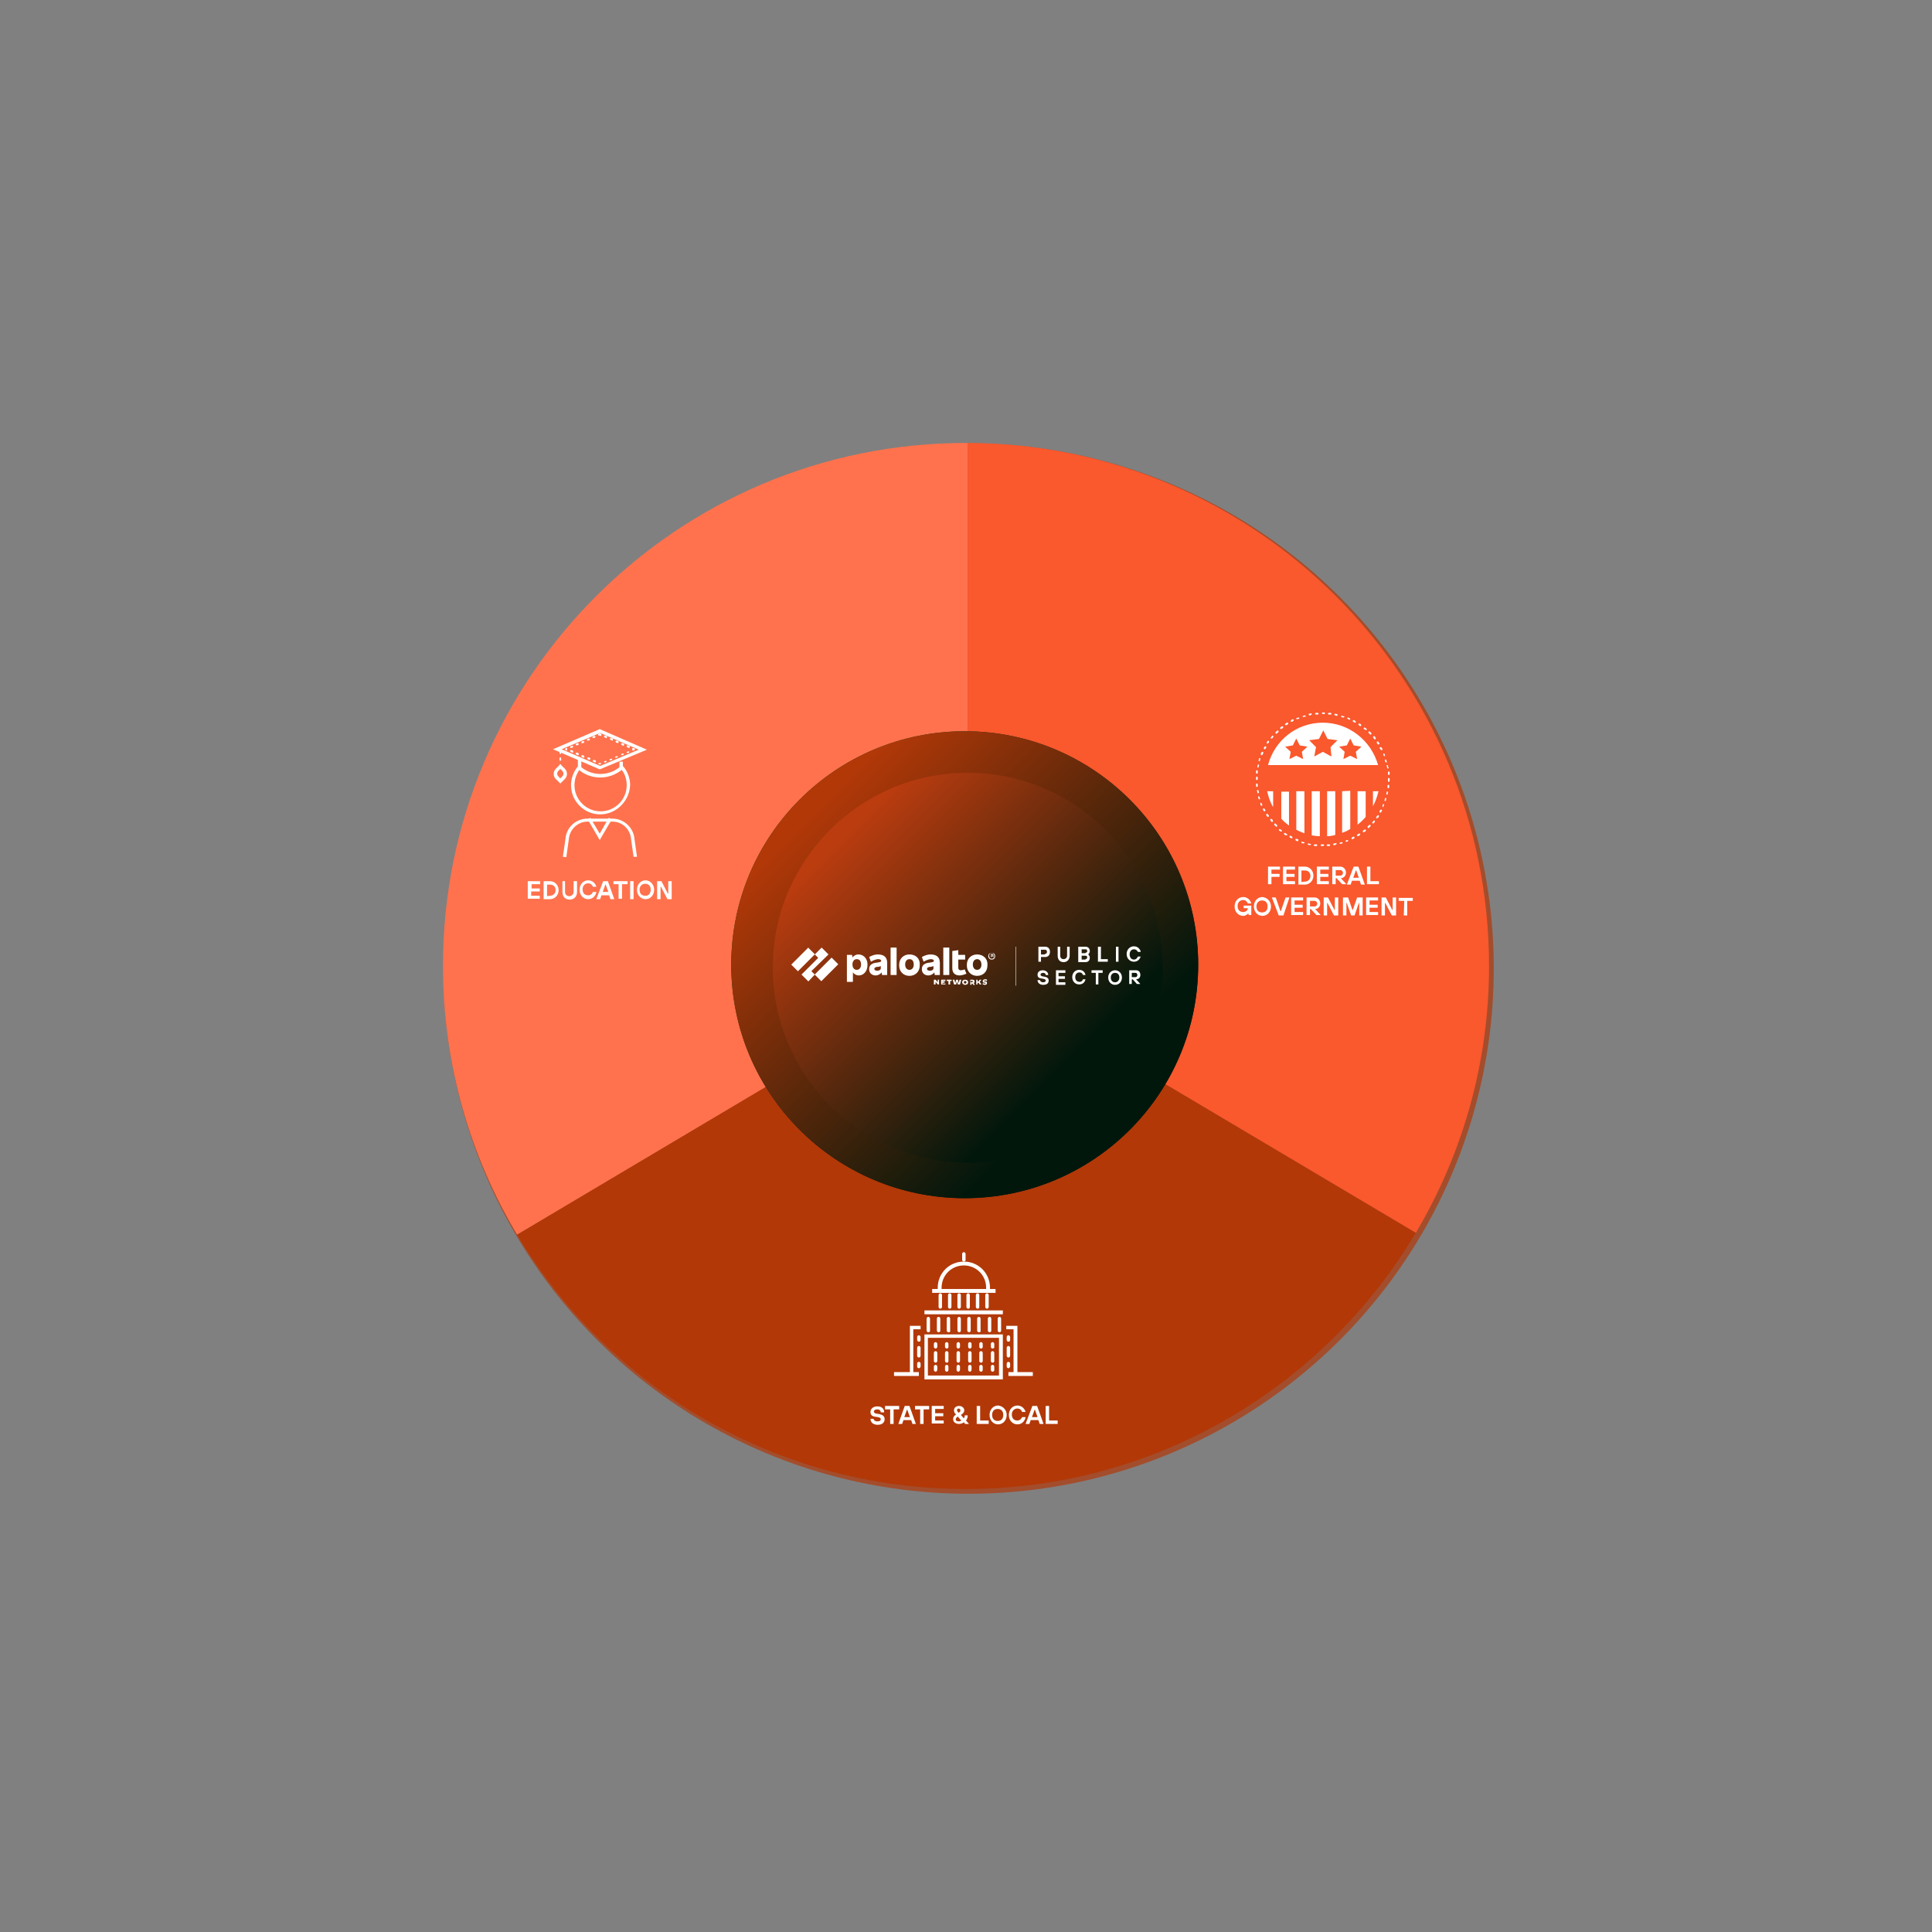 <?xml version="1.0" encoding="utf-8"?>
<!-- Generator: Adobe Illustrator 28.2.0, SVG Export Plug-In . SVG Version: 6.00 Build 0)  -->
<svg version="1.1" id="Layer_1" xmlns="http://www.w3.org/2000/svg" xmlns:xlink="http://www.w3.org/1999/xlink" x="0px" y="0px"
	 viewBox="0 0 451 451" style="enable-background:new 0 0 451 451;" xml:space="preserve">
<rect x="0" y="0" width="451" height="451" fill="#808080" stroke="none"/>
<style type="text/css">
	.st0{opacity:0.7;}
	.st1{fill:#B23808;}
	.st2{fill:#FA582D;}
	.st3{fill:#FF724D;}
	.st4{fill:url(#SVGID_1_);}
	.st5{fill:url(#SVGID_00000064351972401568805940000008506642963484845718_);}
	.st6{fill:url(#SVGID_00000002346139231747911170000000034999873158248637_);}
	.st7{fill:url(#SVGID_00000106117483888275339270000002213686039689660088_);}
	.st8{fill:#FFFFFF;}
	.st9{display:none;}
	.st10{display:inline;fill-rule:evenodd;clip-rule:evenodd;fill:#141414;}
	.st11{display:inline;fill:#141414;}
</style>
<g class="st0">
	<circle class="st1" cx="226.1" cy="226.1" r="122.6"/>
</g>
<path class="st2" d="M225.9,225.7l104.6,62.1c10.8-18.2,17.1-39.5,17.1-62.3c0-67.3-54.4-121.9-121.7-122.1L225.9,225.7L225.9,225.7
	z"/>
<path class="st1" d="M225.9,225.7l-105.2,62.5c21.3,35.6,60.3,59.4,104.8,59.4s83.7-24,105-59.8L225.9,225.7z"/>
<path class="st3" d="M225.9,225.7V103.4c-0.1,0-0.3,0-0.4,0c-67.4,0-122.1,54.6-122.1,122.1c0,22.9,6.3,44.3,17.3,62.7L225.9,225.7
	L225.9,225.7z"/>
<linearGradient id="SVGID_1_" gradientUnits="userSpaceOnUse" x1="189.612" y1="817.611" x2="252.456" y2="880.456" gradientTransform="matrix(1 0 0 1 0 -628)">
	<stop  offset="0" style="stop-color:#084225"/>
	<stop  offset="1" style="stop-color:#01170C"/>
</linearGradient>
<circle class="st4" cx="225.2" cy="225.2" r="54.5"/>
<g>
	
		<linearGradient id="SVGID_00000129887690354247966890000011883752938079459761_" gradientUnits="userSpaceOnUse" x1="196.132" y1="824.132" x2="248.629" y2="876.629" gradientTransform="matrix(1 0 0 1 0 -628)">
		<stop  offset="0" style="stop-color:#084225"/>
		<stop  offset="1" style="stop-color:#01170C"/>
	</linearGradient>
	<circle style="fill:url(#SVGID_00000129887690354247966890000011883752938079459761_);" cx="225.9" cy="225.9" r="45.5"/>
</g>
<g>
	
		<linearGradient id="SVGID_00000070111717135192591370000000149551950522553741_" gradientUnits="userSpaceOnUse" x1="189.612" y1="2073.612" x2="252.456" y2="2136.456" gradientTransform="matrix(1 0 0 1 0 -1884)">
		<stop  offset="5.651403e-07" style="stop-color:#B23808"/>
		<stop  offset="1" style="stop-color:#01170C"/>
	</linearGradient>
	<circle style="fill:url(#SVGID_00000070111717135192591370000000149551950522553741_);" cx="225.2" cy="225.2" r="54.5"/>
	<g>
		
			<linearGradient id="SVGID_00000173142763614813600600000013259301478140312233_" gradientUnits="userSpaceOnUse" x1="196.132" y1="2080.132" x2="248.629" y2="2132.629" gradientTransform="matrix(1 0 0 1 0 -1884)">
			<stop  offset="0" style="stop-color:#BA3C0F"/>
			<stop  offset="1" style="stop-color:#01170C"/>
		</linearGradient>
		<circle style="fill:url(#SVGID_00000173142763614813600600000013259301478140312233_);" cx="225.9" cy="225.9" r="45.5"/>
	</g>
</g>
<g>
	<g>
		<g>
			<path class="st8" d="M231.1,301h-0.9v-0.4c0-2.9-2.3-5.2-5.2-5.2s-5.2,2.3-5.2,5.2v0.4h-0.9v-0.4c0-3.4,2.7-6.1,6.1-6.1
				s6.1,2.7,6.1,6.1L231.1,301L231.1,301z"/>
		</g>
		<g>
			<path class="st8" d="M225,294.5c-0.2,0-0.4-0.2-0.4-0.4v-1.4c0-0.2,0.2-0.4,0.4-0.4s0.4,0.2,0.4,0.4v1.4
				C225.5,294.2,225.2,294.5,225,294.5z"/>
		</g>
		<g>
			<path class="st8" d="M228.2,305.5c-0.2,0-0.4-0.2-0.4-0.4v-2.8c0-0.2,0.2-0.4,0.4-0.4s0.4,0.2,0.4,0.4v2.8
				C228.6,305.3,228.5,305.5,228.2,305.5z"/>
		</g>
		<g>
			<path class="st8" d="M230.4,305.5c-0.2,0-0.4-0.2-0.4-0.4v-2.8c0-0.2,0.2-0.4,0.4-0.4s0.4,0.2,0.4,0.4v2.8
				C230.8,305.3,230.6,305.5,230.4,305.5z"/>
		</g>
		<g>
			<path class="st8" d="M226,305.5c-0.2,0-0.4-0.2-0.4-0.4v-2.8c0-0.2,0.2-0.4,0.4-0.4s0.4,0.2,0.4,0.4v2.8
				C226.4,305.3,226.3,305.5,226,305.5z"/>
		</g>
		<g>
			<path class="st8" d="M223.9,305.5c-0.2,0-0.4-0.2-0.4-0.4v-2.8c0-0.2,0.2-0.4,0.4-0.4s0.4,0.2,0.4,0.4v2.8
				C224.3,305.3,224.1,305.5,223.9,305.5z"/>
		</g>
		<g>
			<path class="st8" d="M221.7,305.5c-0.2,0-0.4-0.2-0.4-0.4v-2.8c0-0.2,0.2-0.4,0.4-0.4s0.4,0.2,0.4,0.4v2.8
				C222.1,305.3,221.9,305.5,221.7,305.5z"/>
		</g>
		<g>
			<path class="st8" d="M219.5,305.5c-0.2,0-0.4-0.2-0.4-0.4v-2.8c0-0.2,0.2-0.4,0.4-0.4s0.4,0.2,0.4,0.4v2.8
				C219.9,305.3,219.7,305.5,219.5,305.5z"/>
		</g>
		<g>
			<path class="st8" d="M228.5,311c-0.2,0-0.4-0.2-0.4-0.4v-2.8c0-0.2,0.2-0.4,0.4-0.4s0.4,0.2,0.4,0.4v2.8
				C229,310.9,228.8,311,228.5,311z"/>
		</g>
		<g>
			<path class="st8" d="M231,311c-0.2,0-0.4-0.2-0.4-0.4v-2.8c0-0.2,0.2-0.4,0.4-0.4s0.4,0.2,0.4,0.4v2.8
				C231.4,310.9,231.2,311,231,311z"/>
		</g>
		<g>
			<path class="st8" d="M223.9,311c-0.2,0-0.4-0.2-0.4-0.4v-2.8c0-0.2,0.2-0.4,0.4-0.4s0.4,0.2,0.4,0.4v2.8
				C224.3,310.9,224.1,311,223.9,311z"/>
		</g>
		<g>
			<path class="st8" d="M221.4,311c-0.2,0-0.4-0.2-0.4-0.4v-2.8c0-0.2,0.2-0.4,0.4-0.4s0.4,0.2,0.4,0.4v2.8
				C221.9,310.9,221.7,311,221.4,311z"/>
		</g>
		<g>
			<path class="st8" d="M219.1,311c-0.2,0-0.4-0.2-0.4-0.4v-2.8c0-0.2,0.2-0.4,0.4-0.4s0.4,0.2,0.4,0.4v2.8
				C219.5,310.9,219.3,311,219.1,311z"/>
		</g>
		<g>
			<path class="st8" d="M231.7,318.1c-0.2,0-0.4-0.2-0.4-0.4v-1.9c0-0.2,0.2-0.4,0.4-0.4s0.4,0.2,0.4,0.4v1.9
				C232.2,317.9,231.9,318.1,231.7,318.1z"/>
		</g>
		<g>
			<path class="st8" d="M231.7,314.8c-0.2,0-0.4-0.2-0.4-0.4v-0.7c0-0.2,0.2-0.4,0.4-0.4s0.4,0.2,0.4,0.4v0.7
				C232.2,314.6,231.9,314.8,231.7,314.8z"/>
		</g>
		<g>
			<path class="st8" d="M231.7,320.2c-0.2,0-0.4-0.2-0.4-0.4V319c0-0.2,0.2-0.4,0.4-0.4s0.4,0.2,0.4,0.4v0.7
				C232.2,320,231.9,320.2,231.7,320.2z"/>
		</g>
		<g>
			<path class="st8" d="M235.4,316.9c-0.2,0-0.4-0.2-0.4-0.4v-1.9c0-0.2,0.2-0.4,0.4-0.4s0.4,0.2,0.4,0.4v1.9
				C235.8,316.7,235.6,316.9,235.4,316.9z"/>
		</g>
		<g>
			<path class="st8" d="M235.4,313.2c-0.2,0-0.4-0.2-0.4-0.4v-0.7c0-0.2,0.2-0.4,0.4-0.4s0.4,0.2,0.4,0.4v0.7
				C235.8,313.1,235.6,313.2,235.4,313.2z"/>
		</g>
		<g>
			<path class="st8" d="M235.4,319.4c-0.2,0-0.4-0.2-0.4-0.4v-0.7c0-0.2,0.2-0.4,0.4-0.4s0.4,0.2,0.4,0.4v0.7
				C235.8,319.1,235.6,319.4,235.4,319.4z"/>
		</g>
		<g>
			<path class="st8" d="M221,318.1c-0.2,0-0.4-0.2-0.4-0.4v-1.9c0-0.2,0.2-0.4,0.4-0.4s0.4,0.2,0.4,0.4v1.9
				C221.4,317.9,221.3,318.1,221,318.1z"/>
		</g>
		<g>
			<path class="st8" d="M221,314.8c-0.2,0-0.4-0.2-0.4-0.4v-0.7c0-0.2,0.2-0.4,0.4-0.4s0.4,0.2,0.4,0.4v0.7
				C221.4,314.6,221.3,314.8,221,314.8z"/>
		</g>
		<g>
			<path class="st8" d="M221,320.2c-0.2,0-0.4-0.2-0.4-0.4V319c0-0.2,0.2-0.4,0.4-0.4s0.4,0.2,0.4,0.4v0.7
				C221.4,320,221.3,320.2,221,320.2z"/>
		</g>
		<g>
			<path class="st8" d="M223.7,318.1c-0.2,0-0.4-0.2-0.4-0.4v-1.9c0-0.2,0.2-0.4,0.4-0.4s0.4,0.2,0.4,0.4v1.9
				C224.1,317.9,223.9,318.1,223.7,318.1z"/>
		</g>
		<g>
			<path class="st8" d="M223.7,314.8c-0.2,0-0.4-0.2-0.4-0.4v-0.7c0-0.2,0.2-0.4,0.4-0.4s0.4,0.2,0.4,0.4v0.7
				C224.1,314.6,223.9,314.8,223.7,314.8z"/>
		</g>
		<g>
			<path class="st8" d="M223.7,320.2c-0.2,0-0.4-0.2-0.4-0.4V319c0-0.2,0.2-0.4,0.4-0.4s0.4,0.2,0.4,0.4v0.7
				C224.1,320,223.9,320.2,223.7,320.2z"/>
		</g>
		<g>
			<path class="st8" d="M226.4,318.1c-0.2,0-0.4-0.2-0.4-0.4v-1.9c0-0.2,0.2-0.4,0.4-0.4s0.4,0.2,0.4,0.4v1.9
				C226.8,317.9,226.6,318.1,226.4,318.1z"/>
		</g>
		<g>
			<path class="st8" d="M226.4,314.8c-0.2,0-0.4-0.2-0.4-0.4v-0.7c0-0.2,0.2-0.4,0.4-0.4s0.4,0.2,0.4,0.4v0.7
				C226.8,314.6,226.6,314.8,226.4,314.8z"/>
		</g>
		<g>
			<path class="st8" d="M226.4,320.2c-0.2,0-0.4-0.2-0.4-0.4V319c0-0.2,0.2-0.4,0.4-0.4s0.4,0.2,0.4,0.4v0.7
				C226.8,320,226.6,320.2,226.4,320.2z"/>
		</g>
		<g>
			<path class="st8" d="M229,318.1c-0.2,0-0.4-0.2-0.4-0.4v-1.9c0-0.2,0.2-0.4,0.4-0.4s0.4,0.2,0.4,0.4v1.9
				C229.4,317.9,229.3,318.1,229,318.1z"/>
		</g>
		<g>
			<path class="st8" d="M229,314.8c-0.2,0-0.4-0.2-0.4-0.4v-0.7c0-0.2,0.2-0.4,0.4-0.4s0.4,0.2,0.4,0.4v0.7
				C229.4,314.6,229.3,314.8,229,314.8z"/>
		</g>
		<g>
			<path class="st8" d="M229,320.2c-0.2,0-0.4-0.2-0.4-0.4V319c0-0.2,0.2-0.4,0.4-0.4s0.4,0.2,0.4,0.4v0.7
				C229.4,320,229.3,320.2,229,320.2z"/>
		</g>
		<g>
			<path class="st8" d="M218.4,318.1c-0.2,0-0.4-0.2-0.4-0.4v-1.9c0-0.2,0.2-0.4,0.4-0.4s0.4,0.2,0.4,0.4v1.9
				C218.8,317.9,218.6,318.1,218.4,318.1z"/>
		</g>
		<g>
			<path class="st8" d="M218.4,314.8c-0.2,0-0.4-0.2-0.4-0.4v-0.7c0-0.2,0.2-0.4,0.4-0.4s0.4,0.2,0.4,0.4v0.7
				C218.8,314.6,218.6,314.8,218.4,314.8z"/>
		</g>
		<g>
			<path class="st8" d="M218.4,320.2c-0.2,0-0.4-0.2-0.4-0.4V319c0-0.2,0.2-0.4,0.4-0.4s0.4,0.2,0.4,0.4v0.7
				C218.8,320,218.6,320.2,218.4,320.2z"/>
		</g>
		<g>
			<path class="st8" d="M216.7,311c-0.2,0-0.4-0.2-0.4-0.4v-2.8c0-0.2,0.2-0.4,0.4-0.4s0.4,0.2,0.4,0.4v2.8
				C217.1,310.9,217,311,216.7,311z"/>
		</g>
		<g>
			<path class="st8" d="M233.3,311c-0.2,0-0.4-0.2-0.4-0.4v-2.8c0-0.2,0.2-0.4,0.4-0.4s0.4,0.2,0.4,0.4v2.8
				C233.7,310.9,233.5,311,233.3,311z"/>
		</g>
		<g>
			<path class="st8" d="M226.2,311c-0.2,0-0.4-0.2-0.4-0.4v-2.8c0-0.2,0.2-0.4,0.4-0.4s0.4,0.2,0.4,0.4v2.8
				C226.6,310.9,226.4,311,226.2,311z"/>
		</g>
		<g>
			<rect x="217.6" y="300.9" class="st8" width="14.8" height="0.9"/>
		</g>
		<g>
			<rect x="215.8" y="305.9" class="st8" width="18.3" height="0.9"/>
		</g>
		<g>
			<path class="st8" d="M234.1,322h-18.3v-10.5h18.3V322z M216.6,321.1h16.6v-8.8h-16.6V321.1z"/>
		</g>
		<g>
			<path class="st8" d="M214.5,316.9c-0.2,0-0.4-0.2-0.4-0.4v-1.9c0-0.2,0.2-0.4,0.4-0.4s0.4,0.2,0.4,0.4v1.9
				C214.9,316.7,214.7,316.9,214.5,316.9z"/>
		</g>
		<g>
			<path class="st8" d="M214.5,313.2c-0.2,0-0.4-0.2-0.4-0.4v-0.7c0-0.2,0.2-0.4,0.4-0.4s0.4,0.2,0.4,0.4v0.7
				C214.9,313.1,214.7,313.2,214.5,313.2z"/>
		</g>
		<g>
			<path class="st8" d="M214.5,319.4c-0.2,0-0.4-0.2-0.4-0.4v-0.7c0-0.2,0.2-0.4,0.4-0.4s0.4,0.2,0.4,0.4v0.7
				C214.9,319.1,214.7,319.4,214.5,319.4z"/>
		</g>
		<g>
			<polygon class="st8" points="214.5,321.2 208.7,321.2 208.7,320.3 212.4,320.3 212.4,309.5 214.9,309.5 214.9,310.3 213.2,310.3 
				213.2,320.3 214.5,320.3 			"/>
		</g>
		<g>
			<polygon class="st8" points="241.1,321.2 235.4,321.2 235.4,320.3 236.6,320.3 236.6,310.3 234.9,310.3 234.9,309.5 237.5,309.5 
				237.5,320.3 241.1,320.3 			"/>
		</g>
	</g>
	<g>
		<path class="st8" d="M203.9,331.1c0,0.4,0.4,0.7,0.9,0.7c0.6,0,0.8-0.2,0.8-0.5c0-0.2-0.1-0.4-0.7-0.5l-0.7-0.1
			c-0.7-0.1-1-0.5-1-1.1c0-0.7,0.6-1.3,1.6-1.3c1.1,0,1.6,0.6,1.6,1.4h-0.8c0-0.4-0.3-0.7-0.8-0.7s-0.8,0.2-0.8,0.5
			c0,0.2,0.1,0.4,0.6,0.5l0.7,0.1c0.8,0.2,1.2,0.5,1.2,1.2s-0.5,1.3-1.6,1.3s-1.7-0.6-1.7-1.4h0.7V331.1z"/>
		<path class="st8" d="M207.9,329h-1.3v-0.8h3.3v0.8h-1.3v3.4h-0.8V329H207.9z"/>
		<path class="st8" d="M211.2,328.2h1.1l1.5,4.2H213l-0.3-0.9h-1.8l-0.3,0.9h-0.9L211.2,328.2z M212.4,330.8l-0.6-1.7h-0.1l-0.6,1.7
			H212.4z"/>
		<path class="st8" d="M214.9,329h-1.3v-0.8h3.3v0.8h-1.3v3.4h-0.8V329H214.9z"/>
		<path class="st8" d="M217.5,328.2h2.8v0.7h-2v1h1.9v0.7h-1.9v1h2v0.7h-2.8V328.2z"/>
		<path class="st8" d="M223.2,330.2L223,330c-0.2-0.2-0.3-0.4-0.3-0.8c0-0.6,0.5-1,1.2-1s1.2,0.5,1.2,1s-0.3,0.7-0.5,0.9l-0.3,0.2
			l0.7,0.8c0-0.1,0.1-0.1,0.1-0.2c0.1-0.1,0.1-0.3,0.1-0.5h0.7c0,0.4-0.1,0.7-0.2,0.9c-0.1,0.1-0.1,0.2-0.2,0.3l0.7,0.8h-0.9
			L225,332c-0.1,0.1-0.2,0.2-0.3,0.2c-0.2,0.1-0.5,0.2-0.8,0.2c-0.9,0-1.4-0.5-1.4-1.1c0-0.5,0.2-0.7,0.5-1L223.2,330.2z
			 M223.6,330.7l-0.2,0.1c-0.1,0.1-0.3,0.3-0.3,0.5c0,0.3,0.2,0.5,0.6,0.5s0.6-0.1,0.7-0.2L223.6,330.7z M223.9,329.7
			c0.2-0.1,0.3-0.2,0.3-0.5c0-0.2-0.2-0.4-0.4-0.4c-0.3,0-0.4,0.2-0.4,0.4c0,0.2,0.1,0.3,0.3,0.5l0.1,0.1L223.9,329.7z"/>
		<path class="st8" d="M228,328.2h0.8v3.4h2v0.8H228V328.2z"/>
		<path class="st8" d="M235,330.3c0,1.3-0.9,2.2-2,2.2s-2-0.9-2-2.2c0-1.3,0.9-2.2,2-2.2C234.1,328.2,235,329.1,235,330.3z
			 M234.2,330.3c0-0.9-0.5-1.4-1.3-1.4s-1.3,0.5-1.3,1.4s0.5,1.4,1.3,1.4S234.2,331.2,234.2,330.3z"/>
		<path class="st8" d="M239.4,330.9c-0.1,0.5-0.6,1.6-1.9,1.6c-1.1,0-2-0.9-2-2.2c0-1.3,0.9-2.2,2-2.2c1.2,0,1.8,1,1.9,1.5h-0.8
			c-0.1-0.3-0.4-0.8-1.1-0.8c-0.7,0-1.3,0.5-1.3,1.4s0.5,1.4,1.3,1.4c0.6,0,1-0.5,1.1-0.8h0.8V330.9z"/>
		<path class="st8" d="M241,328.2h1.1l1.5,4.2h-0.9l-0.3-0.9h-1.8l-0.3,0.9h-0.9L241,328.2z M242.2,330.8l-0.6-1.7h-0.1l-0.6,1.7
			H242.2z"/>
		<path class="st8" d="M244.1,328.2h0.8v3.4h2v0.8h-2.8V328.2z"/>
	</g>
</g>
<g>
	<g>
		<g>
			<g>
				<path class="st8" d="M308.8,197.5c-0.1,0-0.2,0-0.3,0c-0.1,0-0.2-0.1-0.2-0.2s0.1-0.2,0.2-0.2s0.2,0,0.4,0
					c0.1,0,0.2,0.1,0.2,0.2C309,197.5,308.9,197.5,308.8,197.5v-0.2V197.5L308.8,197.5z M309.9,197.5c-0.1,0-0.2-0.1-0.2-0.2
					c0-0.1,0.1-0.2,0.2-0.2s0.2,0,0.4,0c0.1,0,0.2,0.1,0.2,0.2c0,0.1-0.1,0.2-0.2,0.2C310.2,197.5,310.1,197.5,309.9,197.5
					L309.9,197.5z M307.3,197.5L307.3,197.5c-0.1,0-0.3,0-0.4,0s-0.2-0.1-0.2-0.2c0-0.1,0.1-0.2,0.2-0.2s0.2,0,0.4,0
					c0.1,0,0.2,0.1,0.2,0.2S307.4,197.5,307.3,197.5z M311.4,197.3c-0.1,0-0.2-0.1-0.2-0.2c0-0.1,0.1-0.2,0.2-0.2s0.2,0,0.4-0.1
					c0.1,0,0.2,0,0.2,0.1s0,0.2-0.1,0.2C311.7,197.3,311.6,197.3,311.4,197.3C311.5,197.3,311.4,197.3,311.4,197.3z M305.8,197.3
					L305.8,197.3c-0.2,0-0.3-0.1-0.4-0.1s-0.2-0.1-0.1-0.2s0.1-0.2,0.2-0.1c0.1,0,0.2,0.1,0.4,0.1c0.1,0,0.2,0.1,0.1,0.2
					C306,197.2,305.9,197.3,305.8,197.3z M312.9,197c-0.1,0-0.2-0.1-0.2-0.1c0-0.1,0-0.2,0.1-0.2s0.2-0.1,0.4-0.1
					c0.1,0,0.2,0,0.2,0.1s0,0.2-0.1,0.2C313.2,196.9,313.1,196.9,312.9,197L312.9,197z M304.3,196.9L304.3,196.9
					c-0.2,0-0.3-0.1-0.4-0.1s-0.2-0.1-0.1-0.2c0-0.1,0.1-0.2,0.2-0.1c0.1,0,0.2,0.1,0.4,0.1c0.1,0,0.2,0.1,0.1,0.2
					C304.5,196.8,304.4,196.9,304.3,196.9z M314.3,196.5c-0.1,0-0.1,0-0.2-0.1c0-0.1,0-0.2,0.1-0.2s0.2-0.1,0.3-0.1
					c0.1,0,0.2,0,0.2,0.1s0,0.2-0.1,0.2C314.7,196.4,314.5,196.5,314.3,196.5C314.4,196.5,314.4,196.5,314.3,196.5z M302.9,196.4
					L302.9,196.4c-0.2-0.1-0.3-0.1-0.4-0.2c-0.1,0-0.1-0.2-0.1-0.3s0.2-0.1,0.3-0.1c0.1,0.1,0.2,0.1,0.3,0.1c0.1,0,0.1,0.2,0.1,0.2
					C303,196.3,303,196.4,302.9,196.4z M315.7,195.9c-0.1,0-0.1,0-0.2-0.1c0-0.1,0-0.2,0.1-0.3s0.2-0.1,0.3-0.2c0.1,0,0.2,0,0.3,0.1
					c0,0.1,0,0.2-0.1,0.3C316,195.8,315.9,195.8,315.7,195.9C315.8,195.9,315.8,195.9,315.7,195.9z M301.5,195.7L301.5,195.7
					c-0.2-0.1-0.3-0.1-0.4-0.2c-0.1-0.1-0.1-0.2-0.1-0.3c0.1-0.1,0.2-0.1,0.3-0.1c0.1,0.1,0.2,0.1,0.3,0.2c0.1,0,0.1,0.2,0.1,0.3
					C301.7,195.7,301.6,195.7,301.5,195.7z M317,195.2c-0.1,0-0.1,0-0.2-0.1s0-0.2,0.1-0.3s0.2-0.1,0.3-0.2c0.1-0.1,0.2,0,0.3,0.1
					c0.1,0.1,0,0.2-0.1,0.3S317.2,195.1,317,195.2C317.1,195.1,317.1,195.2,317,195.2z M300.2,195h-0.1c-0.1-0.1-0.2-0.1-0.3-0.2
					c-0.1-0.1-0.1-0.2,0-0.3s0.2-0.1,0.3,0c0.1,0.1,0.2,0.1,0.3,0.2c0.1,0.1,0.1,0.2,0.1,0.3C300.4,194.9,300.3,195,300.2,195z
					 M318.3,194.3c-0.1,0-0.1,0-0.1-0.1c-0.1-0.1-0.1-0.2,0-0.3s0.2-0.2,0.3-0.2c0.1-0.1,0.2-0.1,0.3,0c0.1,0.1,0.1,0.2,0,0.3
					s-0.2,0.2-0.3,0.2C318.4,194.3,318.3,194.3,318.3,194.3z M299,194.1h-0.1c-0.1-0.1-0.2-0.2-0.3-0.2c-0.1-0.1-0.1-0.2,0-0.3
					s0.2-0.1,0.3,0c0.1,0.1,0.2,0.2,0.3,0.2c0.1,0.1,0.1,0.2,0,0.3C299.1,194,299.1,194.1,299,194.1z M319.4,193.3
					c-0.1,0-0.1,0-0.1-0.1c-0.1-0.1-0.1-0.2,0-0.3s0.2-0.2,0.3-0.3c0.1-0.1,0.2-0.1,0.3,0s0.1,0.2,0,0.3s-0.2,0.2-0.3,0.3
					S319.5,193.3,319.4,193.3z M297.9,193c0,0-0.1,0-0.1-0.1c-0.1-0.1-0.2-0.2-0.3-0.3c-0.1-0.1-0.1-0.2,0-0.3s0.2-0.1,0.3,0
					c0.1,0.1,0.2,0.2,0.3,0.3c0.1,0.1,0.1,0.2,0,0.3C298,193,297.9,193,297.9,193z M320.5,192.2h-0.1c-0.1-0.1-0.1-0.2,0-0.3
					s0.2-0.2,0.2-0.3c0.1-0.1,0.2-0.1,0.3,0c0.1,0.1,0.1,0.2,0,0.3s-0.2,0.2-0.2,0.3C320.6,192.2,320.5,192.2,320.5,192.2z
					 M296.9,191.9c-0.1,0-0.1,0-0.1-0.1c-0.1-0.1-0.2-0.2-0.2-0.3c-0.1-0.1-0.1-0.2,0-0.3s0.2,0,0.3,0c0.1,0.1,0.2,0.2,0.2,0.3
					c0.1,0.1,0.1,0.2,0,0.3C297,191.9,296.9,191.9,296.9,191.9z M321.4,191h-0.1c-0.1-0.1-0.1-0.2,0-0.3s0.1-0.2,0.2-0.3
					s0.2-0.1,0.3-0.1c0.1,0.1,0.1,0.2,0.1,0.3c-0.1,0.1-0.1,0.2-0.2,0.3C321.5,191,321.5,191,321.4,191z M296,190.7
					c-0.1,0-0.1,0-0.2-0.1s-0.1-0.2-0.2-0.3s0-0.2,0.1-0.3s0.2,0,0.3,0.1c0.1,0.1,0.1,0.2,0.2,0.3S296.2,190.6,296,190.7
					C296.1,190.7,296,190.7,296,190.7z M322.2,189.7C322.2,189.7,322.1,189.7,322.2,189.7c-0.2-0.1-0.2-0.2-0.2-0.3
					c0.1-0.1,0.1-0.2,0.2-0.3c0-0.1,0.2-0.1,0.3-0.1c0.1,0,0.1,0.2,0.1,0.3c-0.1,0.1-0.1,0.2-0.2,0.3S322.3,189.7,322.2,189.7z
					 M295.2,189.4c-0.1,0-0.1,0-0.2-0.1s-0.1-0.2-0.2-0.3c0-0.1,0-0.2,0.1-0.3c0.1,0,0.2,0,0.3,0.1c0.1,0.1,0.1,0.2,0.2,0.3
					C295.4,189.2,295.4,189.3,295.2,189.4C295.3,189.4,295.2,189.4,295.2,189.4z M322.9,188.4C322.9,188.4,322.8,188.4,322.9,188.4
					c-0.2-0.1-0.2-0.2-0.2-0.3c0.1-0.1,0.1-0.2,0.1-0.3s0.2-0.1,0.2-0.1c0.1,0,0.1,0.2,0.1,0.2c0,0.1-0.1,0.2-0.2,0.4
					C323,188.3,323,188.4,322.9,188.4z M294.5,188.1c-0.1,0-0.1,0-0.2-0.1c0-0.1-0.1-0.2-0.1-0.4c0-0.1,0-0.2,0.1-0.2s0.2,0,0.2,0.1
					s0.1,0.2,0.1,0.3C294.8,187.9,294.7,188,294.5,188.1C294.6,188,294.6,188.1,294.5,188.1z M323.4,187L323.4,187
					c-0.2,0-0.2-0.1-0.2-0.2c0-0.1,0.1-0.2,0.1-0.4c0-0.1,0.1-0.2,0.2-0.1c0.1,0,0.2,0.1,0.1,0.2c0,0.1-0.1,0.2-0.1,0.4
					C323.6,186.9,323.5,187,323.4,187z M294,186.6c-0.1,0-0.2-0.1-0.2-0.1c0-0.1-0.1-0.2-0.1-0.4c0-0.1,0-0.2,0.1-0.2s0.2,0,0.2,0.1
					s0.1,0.2,0.1,0.4C294.3,186.5,294.2,186.6,294,186.6C294.1,186.6,294.1,186.6,294,186.6z M323.8,185.5L323.8,185.5
					c-0.1,0-0.2-0.1-0.2-0.2c0-0.1,0.1-0.2,0.1-0.4c0-0.1,0.1-0.2,0.2-0.1c0.1,0,0.2,0.1,0.1,0.2c0,0.1-0.1,0.3-0.1,0.4
					C324,185.4,323.9,185.5,323.8,185.5z M293.7,185.2c-0.1,0-0.2-0.1-0.2-0.2c0-0.1,0-0.3-0.1-0.4c0-0.1,0.1-0.2,0.2-0.2
					s0.2,0.1,0.2,0.2c0,0.1,0,0.2,0.1,0.4C293.9,185,293.8,185.1,293.7,185.2L293.7,185.2z M324.1,184L324.1,184
					c-0.1,0-0.2-0.1-0.2-0.2c0-0.1,0-0.2,0-0.4c0-0.1,0.1-0.2,0.2-0.2s0.2,0.1,0.2,0.2c0,0.1,0,0.3,0,0.4
					C324.3,183.9,324.2,184,324.1,184z M293.4,183.7c-0.1,0-0.2-0.1-0.2-0.2c0-0.1,0-0.3,0-0.4c0-0.1,0.1-0.2,0.2-0.2
					s0.2,0.1,0.2,0.2c0,0.1,0,0.2,0,0.4C293.6,183.6,293.6,183.7,293.4,183.7C293.5,183.7,293.5,183.7,293.4,183.7z M324.2,182.5
					L324.2,182.5c-0.1,0-0.2-0.1-0.2-0.2c0-0.1,0-0.2,0-0.4v-0.1c0-0.1,0.1-0.2,0.2-0.2s0.2,0.1,0.2,0.2v0.1c0,0.1,0,0.3,0,0.4
					C324.4,182.4,324.3,182.5,324.2,182.5z M293.4,182.1c-0.1,0-0.2-0.1-0.2-0.2l0,0c0-0.1,0-0.2,0-0.4c0-0.1,0.1-0.2,0.2-0.2l0,0
					c0.1,0,0.2,0.1,0.2,0.2c0,0.1,0,0.2,0,0.3C293.6,182,293.5,182.1,293.4,182.1z M324.2,180.9c-0.1,0-0.2-0.1-0.2-0.2
					c0-0.1,0-0.2,0-0.4c0-0.1,0.1-0.2,0.2-0.2s0.2,0.1,0.2,0.2c0,0.1,0,0.3,0,0.4C324.4,180.8,324.3,180.9,324.2,180.9L324.2,180.9z
					 M293.4,180.6L293.4,180.6c-0.1,0-0.2-0.1-0.2-0.2c0-0.1,0-0.3,0-0.4c0-0.1,0.1-0.2,0.2-0.2s0.2,0.1,0.2,0.2c0,0.1,0,0.2,0,0.4
					S293.5,180.6,293.4,180.6z M324,179.4c-0.1,0-0.2-0.1-0.2-0.2c0-0.1,0-0.2-0.1-0.4c0-0.1,0-0.2,0.1-0.2s0.2,0,0.2,0.1
					s0,0.3,0.1,0.4C324.2,179.3,324.1,179.4,324,179.4L324,179.4z M293.7,179.2C293.6,179.2,293.6,179.2,293.7,179.2
					c-0.1,0-0.2-0.1-0.2-0.2c0-0.1,0.1-0.3,0.1-0.4c0-0.1,0.1-0.2,0.2-0.1c0.1,0,0.2,0.1,0.1,0.2c0,0.1-0.1,0.2-0.1,0.4
					C293.8,179.1,293.7,179.2,293.7,179.2z M323.6,178c-0.1,0-0.2-0.1-0.2-0.1c0-0.1-0.1-0.2-0.1-0.4c0-0.1,0-0.2,0.1-0.2
					s0.2,0,0.2,0.1s0.1,0.2,0.1,0.4C323.8,177.8,323.8,177.9,323.6,178C323.7,178,323.6,178,323.6,178z M294,177.7L294,177.7
					c-0.2,0-0.2-0.1-0.2-0.2c0-0.1,0.1-0.2,0.1-0.4c0-0.1,0.1-0.2,0.2-0.1c0.1,0,0.2,0.1,0.1,0.2c0,0.1-0.1,0.2-0.1,0.4
					C294.2,177.6,294.1,177.7,294,177.7z M323.2,176.5c-0.1,0-0.1,0-0.2-0.1c0-0.1-0.1-0.2-0.1-0.3s0-0.2,0.1-0.2s0.2,0,0.2,0.1
					s0.1,0.2,0.1,0.4C323.4,176.4,323.3,176.5,323.2,176.5L323.2,176.5z M294.5,176.3L294.5,176.3c-0.2-0.1-0.2-0.2-0.2-0.3
					s0.1-0.2,0.2-0.4c0-0.1,0.2-0.1,0.3-0.1c0.1,0,0.1,0.2,0.1,0.3c-0.1,0.1-0.1,0.2-0.1,0.3C294.7,176.2,294.6,176.3,294.5,176.3z
					 M322.5,175.1c-0.1,0-0.1,0-0.2-0.1s-0.1-0.2-0.2-0.3s0-0.2,0.1-0.3c0.1,0,0.2,0,0.3,0.1c0.1,0.1,0.1,0.2,0.2,0.3
					C322.8,175,322.7,175.1,322.5,175.1C322.6,175.1,322.6,175.1,322.5,175.1z M295.2,174.9C295.1,174.9,295.1,174.9,295.2,174.9
					c-0.2-0.1-0.2-0.2-0.2-0.3c0.1-0.1,0.1-0.2,0.2-0.3s0.2-0.1,0.3-0.1c0.1,0.1,0.1,0.2,0.1,0.3c-0.1,0.1-0.1,0.2-0.2,0.3
					S295.2,174.9,295.2,174.9z M321.8,173.8c-0.1,0-0.1,0-0.2-0.1s-0.1-0.2-0.2-0.3s0-0.2,0.1-0.3s0.2,0,0.3,0.1
					c0.1,0.1,0.1,0.2,0.2,0.3S322,173.7,321.8,173.8C321.9,173.8,321.8,173.8,321.8,173.8z M295.9,173.6h-0.1
					c-0.1-0.1-0.1-0.2-0.1-0.3c0.1-0.1,0.1-0.2,0.2-0.3s0.2-0.1,0.3,0c0.1,0.1,0.1,0.2,0,0.3S296.1,173.5,295.9,173.6
					C296.1,173.6,296,173.6,295.9,173.6z M320.9,172.6c-0.1,0-0.1,0-0.1-0.1c-0.1-0.1-0.2-0.2-0.2-0.3c-0.1-0.1-0.1-0.2,0-0.3
					s0.2-0.1,0.3,0c0.1,0.1,0.2,0.2,0.2,0.3c0.1,0.1,0.1,0.2,0,0.3C321,172.6,321,172.6,320.9,172.6z M296.8,172.4h-0.1
					c-0.1-0.1-0.1-0.2,0-0.3s0.2-0.2,0.2-0.3c0.1-0.1,0.2-0.1,0.3,0c0.1,0.1,0.1,0.2,0,0.3s-0.2,0.2-0.2,0.3
					C297,172.3,296.9,172.4,296.8,172.4z M319.9,171.5c-0.1,0-0.1,0-0.1-0.1c-0.1-0.1-0.2-0.2-0.3-0.3c-0.1-0.1-0.1-0.2,0-0.3
					s0.2-0.1,0.3,0c0.1,0.1,0.2,0.2,0.3,0.3c0.1,0.1,0.1,0.2,0,0.3C320,171.4,320,171.5,319.9,171.5z M297.9,171.3
					c0,0-0.1,0-0.1-0.1c-0.1-0.1-0.1-0.2,0-0.3s0.2-0.2,0.3-0.3c0.1-0.1,0.2-0.1,0.3,0c0.1,0.1,0.1,0.2,0,0.3s-0.2,0.2-0.3,0.3
					C298,171.2,297.9,171.3,297.9,171.3z M318.8,170.4h-0.1c-0.1-0.1-0.2-0.2-0.3-0.2c-0.1-0.1-0.1-0.2,0-0.3s0.2-0.1,0.3,0
					c0.1,0.1,0.2,0.2,0.3,0.2c0.1,0.1,0.1,0.2,0,0.3C318.9,170.4,318.9,170.4,318.8,170.4z M299,170.2c-0.1,0-0.1,0-0.1-0.1
					c-0.1-0.1-0.1-0.2,0-0.3s0.2-0.2,0.3-0.2c0.1-0.1,0.2-0.1,0.3,0c0.1,0.1,0.1,0.2,0,0.3s-0.2,0.2-0.3,0.2
					C299.1,170.2,299,170.2,299,170.2z M317.6,169.5h-0.1c-0.1-0.1-0.2-0.1-0.3-0.2c-0.1-0.1-0.1-0.2-0.1-0.3
					c0.1-0.1,0.2-0.1,0.3-0.1c0.1,0.1,0.2,0.1,0.3,0.2c0.1,0.1,0.1,0.2,0,0.3C317.7,169.5,317.7,169.5,317.6,169.5z M300.2,169.3
					c-0.1,0-0.1,0-0.2-0.1s0-0.2,0.1-0.3s0.2-0.1,0.3-0.2c0.1-0.1,0.2,0,0.3,0.1c0.1,0.1,0,0.2-0.1,0.3S300.4,169.2,300.2,169.3
					L300.2,169.3z M316.3,168.7L316.3,168.7c-0.2-0.1-0.3-0.1-0.4-0.2c-0.1,0-0.1-0.2-0.1-0.3s0.2-0.1,0.3-0.1
					c0.1,0.1,0.2,0.1,0.3,0.2c0.1,0.1,0.1,0.2,0.1,0.3C316.5,168.7,316.4,168.7,316.3,168.7z M301.5,168.5c-0.1,0-0.1,0-0.2-0.1
					c0-0.1,0-0.2,0.1-0.3s0.2-0.1,0.3-0.2c0.1,0,0.2,0,0.3,0.1c0,0.1,0,0.2-0.1,0.3C301.8,168.4,301.7,168.5,301.5,168.5
					L301.5,168.5z M315,168C315,168,314.9,168,315,168c-0.2-0.1-0.3-0.1-0.4-0.2c-0.1,0-0.1-0.2-0.1-0.2c0-0.1,0.2-0.1,0.2-0.1
					c0.1,0,0.2,0.1,0.4,0.2c0.1,0,0.1,0.2,0.1,0.3C315.1,168,315.1,168,315,168z M302.8,167.9c-0.1,0-0.1,0-0.2-0.1
					c0-0.1,0-0.2,0.1-0.2s0.2-0.1,0.4-0.1c0.1,0,0.2,0,0.2,0.1s0,0.2-0.1,0.2C303.2,167.8,303,167.8,302.8,167.9
					C302.9,167.9,302.9,167.9,302.8,167.9z M313.6,167.5C313.6,167.5,313.5,167.5,313.6,167.5c-0.2,0-0.3-0.1-0.4-0.1
					s-0.2-0.1-0.1-0.2c0-0.1,0.1-0.2,0.2-0.1c0.1,0,0.2,0.1,0.4,0.1c0.1,0,0.2,0.1,0.1,0.2C313.7,167.4,313.7,167.5,313.6,167.5z
					 M304.3,167.4c-0.1,0-0.2-0.1-0.2-0.1c0-0.1,0-0.2,0.1-0.2s0.2-0.1,0.4-0.1c0.1,0,0.2,0,0.2,0.1s0,0.2-0.1,0.2
					C304.6,167.3,304.4,167.3,304.3,167.4L304.3,167.4z M312.1,167.1L312.1,167.1c-0.2,0-0.3-0.1-0.4-0.1s-0.2-0.1-0.2-0.2
					c0-0.1,0.1-0.2,0.2-0.2s0.3,0.1,0.4,0.1s0.2,0.1,0.1,0.2C312.3,167,312.2,167.1,312.1,167.1z M305.7,167c-0.1,0-0.2-0.1-0.2-0.2
					c0-0.1,0-0.2,0.1-0.2s0.3,0,0.4-0.1c0.1,0,0.2,0.1,0.2,0.2c0,0.1-0.1,0.2-0.2,0.2C306,167,305.9,167,305.7,167
					C305.8,167,305.7,167,305.7,167z M310.6,166.8L310.6,166.8c-0.1,0-0.3,0-0.4,0s-0.2-0.1-0.2-0.2c0-0.1,0.1-0.2,0.2-0.2
					s0.3,0,0.4,0s0.2,0.1,0.2,0.2C310.8,166.8,310.7,166.8,310.6,166.8z M307.2,166.8c-0.1,0-0.2-0.1-0.2-0.2c0-0.1,0.1-0.2,0.2-0.2
					s0.3,0,0.4,0s0.2,0.1,0.2,0.2c0,0.1-0.1,0.2-0.2,0.2S307.4,166.8,307.2,166.8L307.2,166.8z M309.1,166.7L309.1,166.7
					c-0.1,0-0.2,0-0.3,0l0,0c-0.1,0-0.2-0.1-0.2-0.2s0.1-0.2,0.2-0.2l0,0c0.1,0,0.2,0,0.3,0c0.1,0,0.2,0.1,0.2,0.2
					C309.3,166.6,309.2,166.7,309.1,166.7z"/>
			</g>
			<g>
				<path class="st8" d="M309.8,184.7v10.5c0.6,0,1.3-0.1,1.9-0.3v-10.2H309.8z"/>
			</g>
			<g>
				<path class="st8" d="M306.2,184.7V195c0.6,0.1,1.2,0.2,1.9,0.2v-10.5H306.2z"/>
			</g>
			<g>
				<path class="st8" d="M313.3,184.7v9.7c0.7-0.2,1.3-0.5,1.9-0.9v-8.9L313.3,184.7L313.3,184.7z"/>
			</g>
			<g>
				<path class="st8" d="M302.6,184.7v9c0.6,0.3,1.2,0.6,1.9,0.8v-9.8H302.6z"/>
			</g>
			<g>
				<path class="st8" d="M299.1,184.7v6.4c0.5,0.6,1.1,1.1,1.8,1.6v-7.9h-1.8V184.7z"/>
			</g>
			<g>
				<path class="st8" d="M295.8,184.7c0.3,1.3,0.7,2.6,1.4,3.7v-3.7H295.8z"/>
			</g>
			<g>
				<path class="st8" d="M321.8,184.7h-1.3v3.5C321.1,187.1,321.5,185.9,321.8,184.7"/>
			</g>
			<g>
				<path class="st8" d="M316.9,184.7v7.8c0.7-0.5,1.3-1.1,1.9-1.8v-6H316.9z"/>
			</g>
			<path class="st8" d="M308.8,168.7c-6.2,0-11.3,4.2-12.8,9.9h25.7C320.1,172.9,314.9,168.7,308.8,168.7z M304.2,177.2l-1.6-0.8
				l-1.6,0.8l0.3-1.7l-1.3-1.2l1.8-0.3l0.8-1.6l0.8,1.6l1.8,0.3l-1.3,1.2L304.2,177.2z M310.8,176.6l-2-1.1l-2,1.1l0.4-2.2l-1.6-1.6
				l2.3-0.3l1-2l1,2l2.3,0.3l-1.6,1.6L310.8,176.6z M316.8,177.2l-1.6-0.8l-1.6,0.8l0.3-1.7l-1.3-1.2l1.8-0.3l0.8-1.6l0.8,1.6
				l1.8,0.3l-1.3,1.2L316.8,177.2z"/>
		</g>
		<g>
			<path class="st8" d="M296,202.3h2.8v0.7h-2v1h1.9v0.7h-1.9v1.7H296V202.3z"/>
			<path class="st8" d="M299.5,202.3h2.8v0.7h-2v1h1.9v0.7h-1.9v1h2v0.7h-2.8V202.3z"/>
			<path class="st8" d="M303.1,202.3h1.5c1.1,0,2,0.9,2,2.1c0,1.2-0.9,2.1-2,2.1h-1.5V202.3z M304.6,205.8c0.7,0,1.3-0.5,1.3-1.3
				s-0.5-1.3-1.3-1.3h-0.8v2.7L304.6,205.8L304.6,205.8z"/>
			<path class="st8" d="M307.4,202.3h2.8v0.7h-2v1h1.9v0.7h-1.9v1h2v0.7h-2.8V202.3z"/>
			<path class="st8" d="M311,202.3h1.9c0.7,0,1.3,0.6,1.3,1.4c0,0.8-0.6,1.3-1.2,1.3l1.3,1.4h-1L312,205h-0.2v1.4H311V202.3z
				 M312.9,204.4c0.3,0,0.6-0.3,0.6-0.6c0-0.4-0.3-0.7-0.6-0.7h-1.1v1.3H312.9z"/>
			<path class="st8" d="M316,202.3h1.1l1.5,4.2h-0.9l-0.3-0.9h-1.8l-0.3,0.9h-0.9L316,202.3z M317.2,204.9l-0.6-1.7h-0.1l-0.6,1.7
				H317.2z"/>
			<path class="st8" d="M319.1,202.3h0.8v3.4h2v0.7h-2.8V202.3z"/>
			<path class="st8" d="M291.4,213.2L291.4,213.2c-0.1,0.1-0.2,0.2-0.3,0.3c-0.2,0.1-0.5,0.3-0.9,0.3c-1.1,0-2-0.9-2-2.2
				s0.9-2.2,2-2.2s1.7,0.8,1.9,1.5h-0.8c-0.2-0.4-0.5-0.8-1.1-0.8c-0.7,0-1.3,0.5-1.3,1.4s0.5,1.4,1.3,1.4s1.1-0.6,1.1-0.9l0,0h-1
				v-0.6h1.8v2.2h-0.6L291.4,213.2z"/>
			<path class="st8" d="M296.7,211.6c0,1.3-0.9,2.2-2,2.2s-2-0.9-2-2.2s0.9-2.2,2-2.2C295.8,209.5,296.7,210.4,296.7,211.6z
				 M295.9,211.6c0-0.9-0.5-1.4-1.3-1.4c-0.7,0-1.3,0.5-1.3,1.4s0.5,1.4,1.3,1.4S295.9,212.5,295.9,211.6z"/>
			<path class="st8" d="M296.9,209.5h0.9l1.1,3.2h0.1l1.1-3.2h0.9l-1.4,4.2h-1.1L296.9,209.5z"/>
			<path class="st8" d="M301.4,209.5h2.8v0.7h-2v1h1.9v0.7h-1.9v1h2v0.7h-2.8V209.5z"/>
			<path class="st8" d="M305,209.5h1.9c0.7,0,1.3,0.6,1.3,1.4c0,0.8-0.6,1.3-1.2,1.3l1.3,1.4h-1l-1.3-1.4h-0.2v1.4H305V209.5z
				 M306.9,211.6c0.3,0,0.6-0.3,0.6-0.6c0-0.4-0.3-0.7-0.6-0.7h-1.1v1.3H306.9z"/>
			<path class="st8" d="M309,209.5h1l1.5,2.9h0.1v-2.9h0.8v4.2h-1l-1.5-2.9h-0.1v2.9H309V209.5z"/>
			<path class="st8" d="M313.4,209.5h1.3l1,2.9h0.1l1-2.9h1.3v4.2h-0.8v-2.9h-0.1l-1,2.9h-0.8l-1-2.9h-0.1v2.9h-0.8v-4.2H313.4z"/>
			<path class="st8" d="M318.9,209.5h2.8v0.7h-2v1h1.9v0.7h-1.9v1h2v0.7h-2.8V209.5z"/>
			<path class="st8" d="M322.5,209.5h1l1.5,2.9h0.1v-2.9h0.8v4.2h-1l-1.5-2.9h-0.1v2.9h-0.8V209.5z"/>
			<path class="st8" d="M327.8,210.3h-1.3v-0.7h3.3v0.7h-1.3v3.4h-0.8L327.8,210.3L327.8,210.3z"/>
		</g>
	</g>
	<g>
		<g>
			<g>
				<g>
					<path class="st8" d="M147.9,200l-0.6-4.2c-0.2-2.3-2.1-4-4.3-4h-5.9c-2.2,0-4.1,1.8-4.3,4l-0.6,4.3l-0.8-0.1l0.6-4.2
						c0.2-2.6,2.4-4.7,5.1-4.7h5.9c2.6,0,4.9,2.1,5.1,4.7l0.6,4.2H147.9z"/>
				</g>
				<g>
					<path class="st8" d="M140.2,171.8L140.2,171.8l-0.2-0.1h-0.1c-0.1,0-0.2,0-0.3-0.1c0-0.1,0-0.2,0.1-0.3l0.2-0.1
						c0,0,0.1,0,0.2,0l0.2,0.1c0.1,0,0.1,0.2,0.1,0.3S140.3,171.8,140.2,171.8z"/>
				</g>
				<g>
					<path class="st8" d="M133.3,174.6c-0.1,0-0.1,0-0.2-0.1c0-0.1,0-0.2,0.1-0.3l0.3-0.1c0.1,0,0.2,0,0.3,0.1c0,0.1,0,0.2-0.1,0.3
						L133.3,174.6L133.3,174.6z M134.6,174c-0.1,0-0.1,0-0.2-0.1c0-0.1,0-0.2,0.1-0.3l0.3-0.1c0.1,0,0.2,0,0.3,0.1
						c0,0.1,0,0.2-0.1,0.3L134.6,174C134.7,174,134.6,174,134.6,174z M135.9,173.5c-0.1,0-0.1,0-0.2-0.1c0-0.1,0-0.2,0.1-0.3
						l0.3-0.1c0.1,0,0.2,0,0.3,0.1c0,0.1,0,0.2-0.1,0.3L135.9,173.5C136,173.5,135.9,173.5,135.9,173.5z M137.2,172.9
						c-0.1,0-0.1,0-0.2-0.1c0-0.1,0-0.2,0.1-0.3l0.3-0.1c0.1,0,0.2,0,0.3,0.1c0,0.1,0,0.2-0.1,0.3L137.2,172.9
						C137.3,172.9,137.3,172.9,137.2,172.9z M138.5,172.3c-0.1,0-0.1,0-0.2-0.1c0-0.1,0-0.2,0.1-0.3l0.3-0.1c0.1,0,0.2,0,0.3,0.1
						c0,0.1,0,0.2-0.1,0.3L138.5,172.3C138.6,172.3,138.6,172.3,138.5,172.3z"/>
				</g>
				<g>
					<path class="st8" d="M132.3,175.2L132.3,175.2l-0.3-0.1c-0.1,0-0.1-0.1-0.1-0.2c0-0.1,0-0.1,0.1-0.2l0.2-0.1
						c0.1,0,0.2,0,0.2,0.1c0,0,0,0.1,0,0.2c0,0,0,0.1,0,0.2C132.4,175.1,132.4,175.2,132.3,175.2z"/>
				</g>
				<g>
					<path class="st8" d="M138.9,178C138.8,178,138.8,178,138.9,178l-0.4-0.2c-0.1,0-0.1-0.2-0.1-0.3s0.2-0.1,0.3-0.1l0.3,0.1
						c0.1,0,0.1,0.2,0.1,0.3C139,178,138.9,178,138.9,178z M137.6,177.4C137.5,177.4,137.5,177.4,137.6,177.4l-0.4-0.2
						c-0.1,0-0.1-0.2-0.1-0.3s0.2-0.1,0.3-0.1l0.3,0.1c0.1,0,0.1,0.2,0.1,0.3C137.7,177.4,137.6,177.4,137.6,177.4z M136.2,176.9
						L136.2,176.9l-0.4-0.2c-0.1,0-0.1-0.2-0.1-0.3s0.2-0.1,0.3-0.1l0.3,0.1c0.1,0,0.1,0.2,0.1,0.3
						C136.4,176.8,136.3,176.9,136.2,176.9z M134.9,176.3L134.9,176.3l-0.4-0.2c-0.1,0-0.1-0.2-0.1-0.3s0.2-0.1,0.3-0.1l0.3,0.1
						c0.1,0,0.1,0.2,0.1,0.3C135.1,176.3,135,176.3,134.9,176.3z M133.6,175.7L133.6,175.7l-0.4-0.2c-0.1,0-0.1-0.2-0.1-0.3
						s0.2-0.1,0.3-0.1l0.3,0.1c0.1,0,0.1,0.2,0.1,0.3C133.8,175.7,133.7,175.7,133.6,175.7z"/>
				</g>
				<g>
					<path class="st8" d="M140,178.5L140,178.5l-0.2-0.1c-0.1,0-0.1-0.2-0.1-0.2c0-0.1,0.2-0.1,0.2-0.1h0.1h0.1c0.1,0,0.2,0,0.2,0.1
						s0,0.2-0.1,0.2L140,178.5C140.1,178.5,140.1,178.5,140,178.5z"/>
				</g>
				<g>
					<path class="st8" d="M141.2,178c-0.1,0-0.1,0-0.2-0.1c0-0.1,0-0.2,0.1-0.2l0.3-0.1c0.1,0,0.2,0,0.2,0.1s0,0.2-0.1,0.2
						L141.2,178C141.3,178,141.2,178,141.2,178z M142.5,177.5c-0.1,0-0.1,0-0.2-0.1c0-0.1,0-0.2,0.1-0.2l0.3-0.1
						c0.1,0,0.2,0,0.2,0.1s0,0.2-0.1,0.2L142.5,177.5C142.6,177.5,142.5,177.5,142.5,177.5z M143.8,176.9c-0.1,0-0.1,0-0.2-0.1
						c0-0.1,0-0.2,0.1-0.2l0.3-0.1c0.1,0,0.2,0,0.2,0.1s0,0.2-0.1,0.2L143.8,176.9C143.9,176.9,143.9,176.9,143.8,176.9z
						 M145.2,176.3c-0.1,0-0.1,0-0.2-0.1c0-0.1,0-0.2,0.1-0.2l0.3-0.1c0.1,0,0.2,0,0.2,0.1s0,0.2-0.1,0.2L145.2,176.3L145.2,176.3z
						 M146.5,175.8c-0.1,0-0.1,0-0.2-0.1c0-0.1,0-0.2,0.1-0.2l0.3-0.1c0.1,0,0.2,0,0.2,0.1s0,0.2-0.1,0.2L146.5,175.8L146.5,175.8z"
						/>
				</g>
				<g>
					<path class="st8" d="M147.8,175.2c-0.1,0-0.1,0-0.2-0.1c0-0.1,0-0.1,0-0.2c0,0,0-0.1,0-0.2c0-0.1,0.2-0.1,0.3-0.1l0.2,0.1
						c0.1,0,0.1,0.1,0.1,0.2c0,0.1,0,0.1-0.1,0.2L147.8,175.2C147.9,175.2,147.8,175.2,147.8,175.2z"/>
				</g>
				<g>
					<path class="st8" d="M146.8,174.6L146.8,174.6l-0.4-0.2c-0.1,0-0.1-0.2-0.1-0.3s0.2-0.1,0.3-0.1l0.3,0.1c0.1,0,0.1,0.2,0.1,0.3
						C147,174.6,146.9,174.6,146.8,174.6z M145.5,174.1C145.5,174.1,145.4,174.1,145.5,174.1l-0.4-0.2c-0.1,0-0.1-0.2-0.1-0.3
						s0.2-0.1,0.3-0.1l0.3,0.1c0.1,0,0.1,0.2,0.1,0.3C145.6,174,145.6,174.1,145.5,174.1z M144.2,173.5
						C144.2,173.5,144.1,173.5,144.2,173.5l-0.4-0.2c-0.1,0-0.1-0.2-0.1-0.3s0.2-0.1,0.3-0.1l0.3,0.1c0.1,0,0.1,0.2,0.1,0.3
						C144.3,173.4,144.3,173.5,144.2,173.5z M142.9,172.9C142.8,172.9,142.8,172.9,142.9,172.9l-0.4-0.2c-0.1,0-0.1-0.2-0.1-0.3
						s0.2-0.1,0.3-0.1l0.3,0.1c0.1,0,0.1,0.2,0.1,0.3C143,172.9,142.9,172.9,142.9,172.9z M141.5,172.3L141.5,172.3l-0.4-0.2
						c-0.1,0-0.1-0.2-0.1-0.3s0.2-0.1,0.3-0.1l0.3,0.1c0.1,0,0.1,0.2,0.1,0.3C141.7,172.3,141.6,172.3,141.5,172.3z"/>
				</g>
				<g>
					<path class="st8" d="M140.1,181.5c-1.8,0-3.6-0.6-5.1-1.9l-0.1-0.1v-2.4h0.8v2c2.6,2.1,6.3,2.1,8.9,0v-1.3h0.8v1.7l-0.1,0.1
						C143.7,180.9,141.9,181.5,140.1,181.5z"/>
				</g>
				<g>
					<path class="st8" d="M130.8,179c-0.1,0-0.2-0.1-0.2-0.2v-0.2c0-0.1,0.1-0.2,0.2-0.2s0.2,0.1,0.2,0.2v0.2
						C131,178.9,130.9,179,130.8,179z"/>
				</g>
				<g>
					<path class="st8" d="M130.8,177.6c-0.1,0-0.2-0.1-0.2-0.2V177c0-0.1,0.1-0.2,0.2-0.2s0.2,0.1,0.2,0.2v0.4
						C131,177.5,130.9,177.6,130.8,177.6z"/>
				</g>
				<g>
					<path class="st8" d="M130.8,176c-0.1,0-0.2-0.1-0.2-0.2v-0.2c0-0.1,0.1-0.2,0.2-0.2s0.2,0.1,0.2,0.2v0.2
						C131,176,130.9,176,130.8,176z"/>
				</g>
				<g>
					<path class="st8" d="M140,179.6l-10.9-4.7l10.9-4.7l11,4.8L140,179.6z M131.1,174.9l9,3.9l9-3.8l-9-3.9L131.1,174.9z"/>
				</g>
				<g>
					<path class="st8" d="M130.8,182.9l-1.1-1.1c-0.6-0.6-0.6-1.7,0-2.3l1.1-1.1l1.1,1.1c0.6,0.6,0.6,1.7,0,2.3L130.8,182.9z
						 M130.8,179.5l-0.5,0.5c-0.3,0.3-0.3,0.9,0,1.2l0.5,0.5l0.5-0.5c0.3-0.3,0.3-0.9,0-1.2L130.8,179.5z"/>
				</g>
				<g>
					<path class="st8" d="M140.1,190.1c-3.8,0-6.8-3.1-6.8-6.8c0-1.6,0.6-3.2,1.6-4.4l0.6,0.5c-0.9,1.1-1.4,2.5-1.4,3.9
						c0,3.3,2.7,6.1,6.1,6.1c3.3,0,6.1-2.7,6.1-6.1c0-1.5-0.5-2.9-1.5-4l0.6-0.5c1.1,1.2,1.7,2.9,1.7,4.5
						C146.9,187.1,143.8,190.1,140.1,190.1z"/>
				</g>
			</g>
			<g>
				<polygon class="st8" points="140,196.1 137.2,191.3 137.8,190.9 140,194.6 142.1,190.9 142.8,191.3 				"/>
			</g>
		</g>
		<g>
			<path class="st8" d="M123.3,205.7h2.8v0.7h-2v1h1.9v0.7h-2v1h2v0.7h-2.8v-4.1H123.3z"/>
			<path class="st8" d="M126.9,205.7h1.5c1.1,0,2,0.9,2,2.1c0,1.2-0.9,2.1-2,2.1h-1.5C126.9,209.9,126.9,205.7,126.9,205.7z
				 M128.4,209.1c0.7,0,1.3-0.5,1.3-1.3s-0.5-1.3-1.3-1.3h-0.7v2.7L128.4,209.1L128.4,209.1z"/>
			<path class="st8" d="M131.1,205.7h0.8v2.5c0,0.6,0.4,1,1,1c0.5,0,1-0.4,1-1v-2.5h0.8v2.5c0,1.1-0.7,1.8-1.7,1.8
				c-1.1,0-1.7-0.7-1.7-1.8v-2.5H131.1z"/>
			<path class="st8" d="M139.2,208.3c-0.1,0.5-0.6,1.6-1.9,1.6c-1.1,0-2-0.9-2-2.2s0.9-2.2,2-2.2c1.2,0,1.8,1,1.9,1.5h-0.8
				c-0.1-0.3-0.4-0.8-1.1-0.8c-0.7,0-1.3,0.5-1.3,1.4s0.5,1.4,1.3,1.4c0.6,0,1-0.4,1.1-0.8h0.8V208.3z"/>
			<path class="st8" d="M140.8,205.7h1.1l1.5,4.2h-0.9l-0.3-0.9h-1.8l-0.3,0.9h-0.9L140.8,205.7z M142,208.2l-0.6-1.7h-0.1l-0.6,1.7
				H142z"/>
			<path class="st8" d="M144.5,206.4h-1.3v-0.7h3.3v0.7h-1.3v3.4h-0.8v-3.4H144.5z"/>
			<path class="st8" d="M147.1,205.7h0.8v4.2h-0.8V205.7z"/>
			<path class="st8" d="M152.7,207.7c0,1.3-0.9,2.2-2,2.2s-2-0.9-2-2.2s0.9-2.2,2-2.2S152.7,206.5,152.7,207.7z M151.9,207.7
				c0-0.9-0.5-1.4-1.3-1.4c-0.7,0-1.3,0.5-1.3,1.4s0.5,1.4,1.3,1.4C151.3,209.2,151.9,208.6,151.9,207.7z"/>
			<path class="st8" d="M153.4,205.7h1l1.5,2.9h0.1v-2.9h0.8v4.2h-1l-1.5-2.9h-0.1v2.9h-0.8V205.7z"/>
		</g>
	</g>
</g>
<g id="old" class="st9">
	<path class="st10" d="M141.1,173.5C141.2,173.5,141.2,173.5,141.1,173.5l0.1,2.5h-0.1c-2.2,0-4.1,1.8-4.1,4s1.8,4,4.1,4h0.1v2.5
		h-0.1c-3.7,0-6.6-2.9-6.6-6.5S137.5,173.5,141.1,173.5z M141.2,184c2.2-0.1,4-1.8,4-4s-1.8-4-4-4V184z"/>
	<path class="st10" d="M146.3,186.3c0.4,0,0.7-0.3,0.7-0.7s-0.3-0.7-0.7-0.7s-0.7,0.3-0.7,0.7S145.9,186.3,146.3,186.3z"/>
	<path class="st11" d="M143.6,184.9h-1l1.7,2.1l-1.8,2.1h1l1.4-1.7l1.3,1.7h1L143.6,184.9z"/>
	<path class="st11" d="M123,203.9l1.7-2.6l-1.6-2.5h1.1l1.1,1.7h0.1l1.1-1.7h1.1l-1.6,2.5l1.7,2.6h-1.1l-1.2-1.8h-0.1l-1.2,1.8H123z
		 M129.6,203.9v-5.1h2.3c0.9,0,1.6,0.7,1.6,1.7s-0.6,1.7-1.6,1.7h-1.3v1.7L129.6,203.9L129.6,203.9z M130.6,201.4h1.3
		c0.4,0,0.7-0.3,0.7-0.8s-0.3-0.8-0.7-0.8h-1.3V201.4z M134.8,203.9l1.8-5.1h1.4l1.8,5.1h-1l-0.4-1.1h-2.1l-0.4,1.1H134.8z
		 M136.5,202h1.5l-0.7-2h-0.1L136.5,202z M141.8,203.9v-5.1h1.3l1.8,3.5h0.1v-3.5h0.9v5.1h-1.3l-1.8-3.5h-0.1v3.5H141.8z
		 M148.2,202.4h0.9c0,0.4,0.4,0.8,1.1,0.8c0.7,0,1-0.3,1-0.7c0-0.3-0.2-0.5-0.8-0.6l-0.9-0.1c-0.9-0.1-1.3-0.6-1.3-1.4
		c0-0.8,0.7-1.5,1.9-1.5c1.3,0,1.9,0.7,1.9,1.7h-0.9c0-0.4-0.4-0.8-1-0.8s-0.9,0.3-0.9,0.6s0.1,0.5,0.7,0.6l0.8,0.1
		c1,0.2,1.5,0.6,1.5,1.4c0,0.9-0.6,1.5-1.9,1.5S148.2,203.3,148.2,202.4z M154.5,203.9v-5.1h3.4v0.9h-2.5v1.2h2.3v0.9h-2.3v1.2h2.5
		v0.9L154.5,203.9L154.5,203.9z"/>
	<path class="st11" d="M311.7,180c-0.1-0.2-0.4-0.6-0.1-1.3c0.3-0.6,1-0.9,1.5-0.9c0.6,0,1.3,0,1.7,0.2c0.4,0.3,0.4,0.6,0.2,0.9
		c-0.1,0.2-0.4,0.2-1.1,0.1c-0.8-0.2-1.1,0-1.1,0.1c0,0.2,0,0.3,0.6,0.4c0.6,0.1,1.1,0.2,1.5,0.4c0.2,0.2,0.6,0.6,0.4,1.4
		c-0.1,0.7-0.6,1-1.2,1.2c-0.5,0.1-2.4-0.1-2.6-0.5c-0.2-0.5,0.1-1,0.5-0.9c0.4,0,0.8,0.2,1.1,0.3c0.3,0,0.9,0,0.9-0.2
		c0-0.3-0.7-0.3-0.9-0.4C312.9,180.7,312.1,180.6,311.7,180z"/>
	<path class="st10" d="M305.9,173.5h0.1v2.6h-0.1c-2.3,0-4.1,1.8-4.1,4.1s1.9,4.1,4.1,4.1h0.1v2.6h-0.1c-3.7,0-6.8-3-6.8-6.7
		C299.1,176.5,302.1,173.5,305.9,173.5z M306,184.2c2.2-0.1,4-1.9,4-4.1c0-2.2-1.8-4-4-4.1V184.2z"/>
	<path class="st11" d="M292.2,203.9l1.7-2.6l-1.6-2.5h1.1l1.1,1.7h0.1l1.1-1.7h1.1l-1.6,2.5l1.7,2.6h-1.1l-1.2-1.8h-0.1l-1.2,1.8
		H292.2z M298.4,202.4h0.9c0,0.4,0.4,0.8,1.1,0.8s1-0.3,1-0.7c0-0.3-0.2-0.5-0.8-0.6l-0.9-0.1c-0.9-0.1-1.3-0.6-1.3-1.4
		c0-0.8,0.7-1.5,1.9-1.5c1.3,0,1.9,0.7,1.9,1.7h-0.9c0-0.4-0.4-0.8-1-0.8c-0.7,0-0.9,0.3-0.9,0.6s0.1,0.5,0.7,0.6l0.8,0.1
		c1,0.2,1.5,0.6,1.5,1.4c0,0.9-0.6,1.5-1.9,1.5C299.2,204,298.4,203.3,298.4,202.4z M307,203.1c0.9,0,1.5-0.7,1.5-1.7
		s-0.6-1.7-1.5-1.7s-1.5,0.7-1.5,1.7C305.5,202.5,306.1,203.1,307,203.1z M307,198.8c1.4,0,2.5,1.1,2.5,2.6s-1.1,2.6-2.5,2.6
		s-2.5-1.1-2.5-2.6C304.5,199.9,305.6,198.8,307,198.8z M311.1,203.9l1.8-5.1h1.4l1.8,5.1h-1l-0.4-1.1h-2.1l-0.4,1.1H311.1z
		 M312.8,202h1.5l-0.7-2h-0.1L312.8,202z M318,203.9v-5.1h2.3c0.9,0,1.6,0.7,1.6,1.7s-0.7,1.6-1.5,1.6l1.6,1.7h-1.2l-1.6-1.7H319
		v1.7h-1V203.9z M319,201.3h1.3c0.4,0,0.7-0.3,0.7-0.8s-0.3-0.8-0.7-0.8H319V201.3z"/>
	<path class="st10" d="M223.7,302.6h0.1v2.6h-0.1c-2.3,0-4.1,1.8-4.1,4.1s1.9,4.1,4.1,4.1h0.1v2.6h-0.1c-3.7,0-6.8-3-6.8-6.7
		S219.9,302.6,223.7,302.6z M223.8,313.3c2.2-0.1,4-1.9,4-4.1s-1.8-4-4-4.1V313.3z"/>
	<path class="st10" d="M232.8,309.2l1.1-1.1c0.3-0.3,0.3-0.8,0-1.1c-0.3-0.3-0.9-0.3-1.2,0l-1.1,1.1l-1.1-1.1
		c-0.3-0.3-0.9-0.3-1.2,0s-0.3,0.8,0,1.1l3.4,3.3c0.3,0.3,0.9,0.3,1.2,0s0.3-0.8,0-1.1L232.8,309.2z"/>
	<path class="st10" d="M229.9,310.1c-0.4,0-0.8,0.4-0.8,0.8s0.4,0.8,0.8,0.8s0.8-0.4,0.8-0.8C230.6,310.5,230.3,310.1,229.9,310.1z"
		/>
	<path class="st11" d="M216.7,333l1.7-2.6l-1.6-2.5h1.1l1.1,1.7h0.1l1.1-1.7h1.1l-1.6,2.5l1.7,2.6h-1.1l-1.2-1.8H219l-1.2,1.8H216.7
		z M223.4,333v-5h1.8c1.4,0,2.5,1.1,2.5,2.5s-1.1,2.5-2.5,2.5H223.4z M224.3,332.1h0.9c0.9,0,1.5-0.6,1.5-1.6s-0.6-1.6-1.5-1.6h-0.9
		V332.1z M230,333v-5h2.3c0.9,0,1.6,0.7,1.6,1.7s-0.7,1.6-1.5,1.6l1.6,1.7h-1.2l-1.6-1.7h-0.3v1.7L230,333L230,333z M230.9,330.4
		h1.3c0.4,0,0.7-0.3,0.7-0.8s-0.3-0.8-0.7-0.8h-1.3V330.4z"/>
</g>
<g id="Logo">
	<g>
		<g id="Parent_Logo_RGB_00000060023930234596749340000008994334730814191747_">
			<g>
				<g>
					<polygon class="st8" points="193.4,222.8 191.8,221.2 190.2,222.8 191,223.6 187.1,227.5 188.7,229.1 190.2,227.5 189.4,226.7 
											"/>
					
						<rect x="184.7" y="222.9" transform="matrix(0.707 -0.707 0.707 0.707 -103.465 198.167)" class="st8" width="5.6" height="2.2"/>
					
						<rect x="190.2" y="225.2" transform="matrix(0.707 -0.707 0.707 0.707 -103.519 202.752)" class="st8" width="5.6" height="2.2"/>
					<g>
						<path class="st8" d="M204.9,222.8c-0.6,0-1.3,0.2-2,0.6l0.4,1.1c0.7-0.4,1.3-0.6,1.7-0.6c0.5,0,0.7,0.2,0.7,0.4v0
							c0,0.2-0.1,0.2-0.4,0.3l-0.5,0.1c-1.4,0.1-1.9,0.7-1.9,1.5v0.1c0,0.8,0.6,1.4,1.5,1.4c0.6,0,1.1-0.3,1.4-0.7l0.1,0.6h1.2v-2.8
							C207.1,223.4,206.3,222.8,204.9,222.8 M204.8,226.6c-0.5,0-0.7-0.2-0.7-0.4v0c0-0.2,0.1-0.4,0.6-0.5l0.2,0
							c0.3,0,0.5-0.1,0.7-0.2v0.4C205.7,226.3,205.3,226.6,204.8,226.6"/>
						<rect x="207.9" y="221.2" class="st8" width="1.4" height="6.4"/>
						<path class="st8" d="M200.4,222.8c-0.6,0-1.1,0.3-1.4,0.7l-0.1-0.6h-1.2v6.3h1.4V227c0.3,0.4,0.8,0.7,1.4,0.7c1.1,0,2-1,2-2.4
							v-0.2C202.5,223.8,201.6,222.8,200.4,222.8 M201,225.2c0,0.7-0.4,1.2-1,1.2c-0.6,0-1-0.5-1-1.2v-0.1c0-0.7,0.4-1.2,1-1.2
							C200.7,223.9,201,224.4,201,225.2L201,225.2z"/>
						<path class="st8" d="M228.1,222.8c-1.4,0-2.4,1-2.4,2.4v0.2c0,1.4,1,2.4,2.4,2.4c1.4,0,2.4-1,2.4-2.4v-0.2
							C230.6,223.8,229.5,222.8,228.1,222.8 M229.1,225.2c0,0.7-0.4,1.2-1,1.2c-0.6,0-1-0.5-1-1.2v-0.1c0-0.7,0.4-1.2,1-1.2
							C228.7,223.9,229.1,224.4,229.1,225.2L229.1,225.2z"/>
						<path class="st8" d="M231.9,223L231.9,223c0-0.2-0.1-0.3-0.3-0.3h-0.3v0.7h0.2v-0.2h0.2l0.1,0.2h0.2l-0.2-0.3
							C231.8,223.2,231.9,223.1,231.9,223 M231.4,222.9h0.2c0.1,0,0.1,0,0.1,0.1v0c0,0.1,0,0.1-0.1,0.1h-0.2V222.9z"/>
						<path class="st8" d="M231.5,222.4c-0.4,0-0.8,0.3-0.8,0.8c0,0.4,0.3,0.8,0.8,0.8s0.8-0.3,0.8-0.8
							C232.3,222.7,232,222.4,231.5,222.4 M231.5,223.8c-0.4,0-0.6-0.3-0.6-0.7c0-0.4,0.3-0.7,0.6-0.7s0.6,0.3,0.6,0.7
							C232.2,223.5,231.9,223.8,231.5,223.8"/>
						<rect x="220.2" y="221.2" class="st8" width="1.4" height="6.4"/>
						<path class="st8" d="M224.3,226.5c-0.4,0-0.6-0.2-0.6-0.6v-1.9h1.6v-1.1h-1.6v-1.1l-1.4,0.2v4c0,1.1,0.6,1.7,1.7,1.7
							c0.5,0,1.1-0.2,1.6-0.4l-0.4-1C224.9,226.4,224.5,226.5,224.3,226.5"/>
						<path class="st8" d="M217.2,222.8c-0.6,0-1.3,0.2-2,0.6l0.4,1.1c0.7-0.4,1.3-0.6,1.7-0.6c0.5,0,0.7,0.2,0.7,0.4v0
							c0,0.2-0.1,0.2-0.4,0.3l-0.5,0.1c-1.4,0.1-1.9,0.7-1.9,1.5v0.1c0,0.8,0.6,1.4,1.5,1.4c0.6,0,1.1-0.3,1.4-0.7l0.1,0.6h1.2v-2.8
							C219.4,223.4,218.6,222.8,217.2,222.8 M217.1,226.6c-0.5,0-0.7-0.2-0.7-0.4v0c0-0.2,0.1-0.4,0.6-0.5l0.2,0
							c0.3,0,0.5-0.1,0.7-0.2v0.4C218,226.3,217.6,226.6,217.1,226.6"/>
						<path class="st8" d="M212.3,222.8c-1.4,0-2.4,1-2.4,2.4v0.2c0,1.4,1,2.4,2.4,2.4c1.4,0,2.4-1,2.4-2.4v-0.2
							C214.8,223.8,213.8,222.8,212.3,222.8 M213.3,225.2c0,0.7-0.4,1.2-1,1.2c-0.6,0-1-0.5-1-1.2v-0.1c0-0.7,0.4-1.2,1-1.2
							C213,223.9,213.3,224.4,213.3,225.2L213.3,225.2z"/>
						<polygon class="st8" points="218,228.7 218.4,228.7 218.9,229.3 218.9,229.3 218.9,228.7 219.2,228.7 219.2,229.8 
							218.9,229.8 218.4,229.2 218.4,229.2 218.4,229.8 218,229.8 						"/>
						<polygon class="st8" points="219.7,228.7 220.7,228.7 220.7,229 220,229 220,229.1 220.5,229.1 220.5,229.4 220,229.4 
							220,229.6 220.7,229.6 220.7,229.8 219.7,229.8 						"/>
						<polygon class="st8" points="221.4,229 221,229 221,228.7 222.1,228.7 222.2,229 221.8,229 221.8,229.8 221.4,229.8 						"/>
						<polygon class="st8" points="222.4,228.7 222.8,228.7 223,229.5 223,229.5 223.2,228.7 223.6,228.7 223.8,229.5 223.8,229.5 
							224,228.7 224.4,228.7 224.1,229.8 223.6,229.8 223.4,229.1 223.4,229.1 223.2,229.8 222.7,229.8 						"/>
						<path class="st8" d="M224.6,229.3c0-0.4,0.3-0.6,0.7-0.6c0.4,0,0.7,0.2,0.7,0.6c0,0.4-0.3,0.6-0.7,0.6
							C224.9,229.9,224.6,229.6,224.6,229.3 M225.6,229.3c0-0.2-0.1-0.3-0.3-0.3c-0.2,0-0.3,0.1-0.3,0.3s0.1,0.3,0.3,0.3
							C225.5,229.6,225.6,229.5,225.6,229.3"/>
						<path class="st8" d="M226.3,228.7h0.7c0.3,0,0.5,0.1,0.5,0.4c0,0.2-0.1,0.3-0.2,0.4l0.3,0.4h-0.4l-0.2-0.3h-0.2v0.3h-0.3
							V228.7z M226.9,229.3c0.1,0,0.2-0.1,0.2-0.2c0-0.1,0-0.1-0.2-0.1h-0.3v0.3H226.9z"/>
						<polygon class="st8" points="227.9,228.7 228.2,228.7 228.2,229.1 228.4,229.1 228.7,228.7 229.1,228.7 229.1,228.7 
							228.7,229.2 229.1,229.8 229.1,229.8 228.7,229.8 228.4,229.4 228.2,229.4 228.2,229.8 227.9,229.8 						"/>
						<path class="st8" d="M229.4,229.8v-0.3h0c0.2,0.1,0.4,0.1,0.5,0.1c0.1,0,0.2,0,0.2-0.1c0-0.1,0-0.1-0.3-0.1
							c-0.3,0-0.4-0.1-0.4-0.4c0-0.2,0.2-0.4,0.6-0.4c0.1,0,0.3,0,0.4,0.1v0.3l0,0c-0.1-0.1-0.3-0.1-0.5-0.1c-0.1,0-0.2,0-0.2,0.1
							c0,0.1,0.1,0.1,0.3,0.1c0.3,0,0.4,0.1,0.4,0.4c0,0.2-0.1,0.4-0.5,0.4C229.7,229.9,229.6,229.8,229.4,229.8"/>
					</g>
				</g>
			</g>
		</g>
		<rect x="237.1" y="221" class="st8" width="0.1" height="9.1"/>
	</g>
	<g>
		<path class="st8" d="M242.4,221h1.6c0.7,0,1.1,0.5,1.1,1.2c0,0.7-0.4,1.2-1.1,1.2H243v1.1h-0.6V221z M243.9,222.7
			c0.3,0,0.5-0.2,0.5-0.5c0-0.4-0.2-0.5-0.5-0.5H243v1.1H243.9z"/>
		<path class="st8" d="M246.9,221h0.6v2.1c0,0.5,0.3,0.8,0.8,0.8c0.4,0,0.8-0.3,0.8-0.8V221h0.6v2.1c0,0.9-0.6,1.5-1.4,1.5
			c-0.9,0-1.4-0.6-1.4-1.5V221z"/>
		<path class="st8" d="M251.8,221h1.6c0.6,0,1,0.4,1,1c0,0.3-0.1,0.4-0.2,0.6c-0.1,0.1-0.1,0.1-0.2,0.2v0c0.1,0,0.1,0.1,0.2,0.2
			c0.1,0.1,0.2,0.3,0.2,0.6c0,0.6-0.4,1-1,1h-1.7V221z M253.4,222.4c0.3,0,0.4-0.2,0.4-0.4c0-0.3-0.2-0.4-0.4-0.4h-0.9v0.9H253.4z
			 M253.4,223.9c0.2,0,0.4-0.2,0.4-0.4c0-0.3-0.2-0.4-0.4-0.4h-0.9v0.9H253.4z"/>
		<path class="st8" d="M256.4,221h0.6v2.9h1.6v0.6h-2.3V221z"/>
		<path class="st8" d="M260.5,221h0.6v3.5h-0.6V221z"/>
		<path class="st8" d="M266.3,223.2c-0.1,0.4-0.5,1.3-1.6,1.3c-0.9,0-1.7-0.7-1.7-1.8s0.8-1.8,1.7-1.8c1,0,1.5,0.8,1.6,1.3h-0.7
			c-0.1-0.3-0.4-0.6-0.9-0.6c-0.6,0-1,0.5-1,1.2s0.4,1.2,1,1.2c0.5,0,0.8-0.4,0.9-0.7H266.3z"/>
		<path class="st8" d="M242.8,228.8c0,0.3,0.3,0.5,0.7,0.5c0.5,0,0.6-0.2,0.6-0.4c0-0.2-0.1-0.3-0.5-0.4l-0.6-0.1
			c-0.6-0.1-0.8-0.4-0.8-0.9c0-0.5,0.4-1,1.2-1c0.8,0,1.3,0.5,1.3,1.1h-0.6c0-0.3-0.2-0.5-0.6-0.5c-0.4,0-0.6,0.2-0.6,0.4
			c0,0.2,0.1,0.3,0.4,0.4l0.5,0.1c0.7,0.1,1,0.4,1,0.9c0,0.6-0.4,1-1.3,1c-0.8,0-1.3-0.5-1.3-1.1H242.8z"/>
		<path class="st8" d="M246.5,226.5h2.2v0.6h-1.6v0.8h1.5v0.6h-1.5v0.8h1.6v0.6h-2.2V226.5z"/>
		<path class="st8" d="M253.4,228.6c-0.1,0.4-0.4,1.2-1.5,1.2c-0.9,0-1.6-0.7-1.6-1.7c0-1,0.7-1.7,1.6-1.7c1,0,1.4,0.7,1.5,1.2h-0.6
			c-0.1-0.3-0.3-0.6-0.8-0.6c-0.6,0-1,0.4-1,1.1c0,0.7,0.4,1.1,1,1.1c0.5,0,0.7-0.3,0.8-0.6H253.4z"/>
		<path class="st8" d="M255.8,227.1h-1v-0.6h2.6v0.6h-1v2.7h-0.6V227.1z"/>
		<path class="st8" d="M261.9,228.2c0,1-0.7,1.7-1.6,1.7s-1.6-0.7-1.6-1.7c0-1,0.7-1.7,1.6-1.7S261.9,227.2,261.9,228.2z
			 M261.3,228.2c0-0.7-0.4-1.1-1-1.1s-1,0.4-1,1.1c0,0.7,0.4,1.1,1,1.1S261.3,228.8,261.3,228.2z"/>
		<path class="st8" d="M263.7,226.5h1.5c0.6,0,1,0.4,1,1.1c0,0.6-0.4,1-1,1l1,1.1h-0.8l-1-1.1h-0.2v1.1h-0.6V226.5z M265.1,228.1
			c0.2,0,0.4-0.2,0.4-0.5c0-0.3-0.2-0.5-0.4-0.5h-0.9v1H265.1z"/>
	</g>
</g>
</svg>
